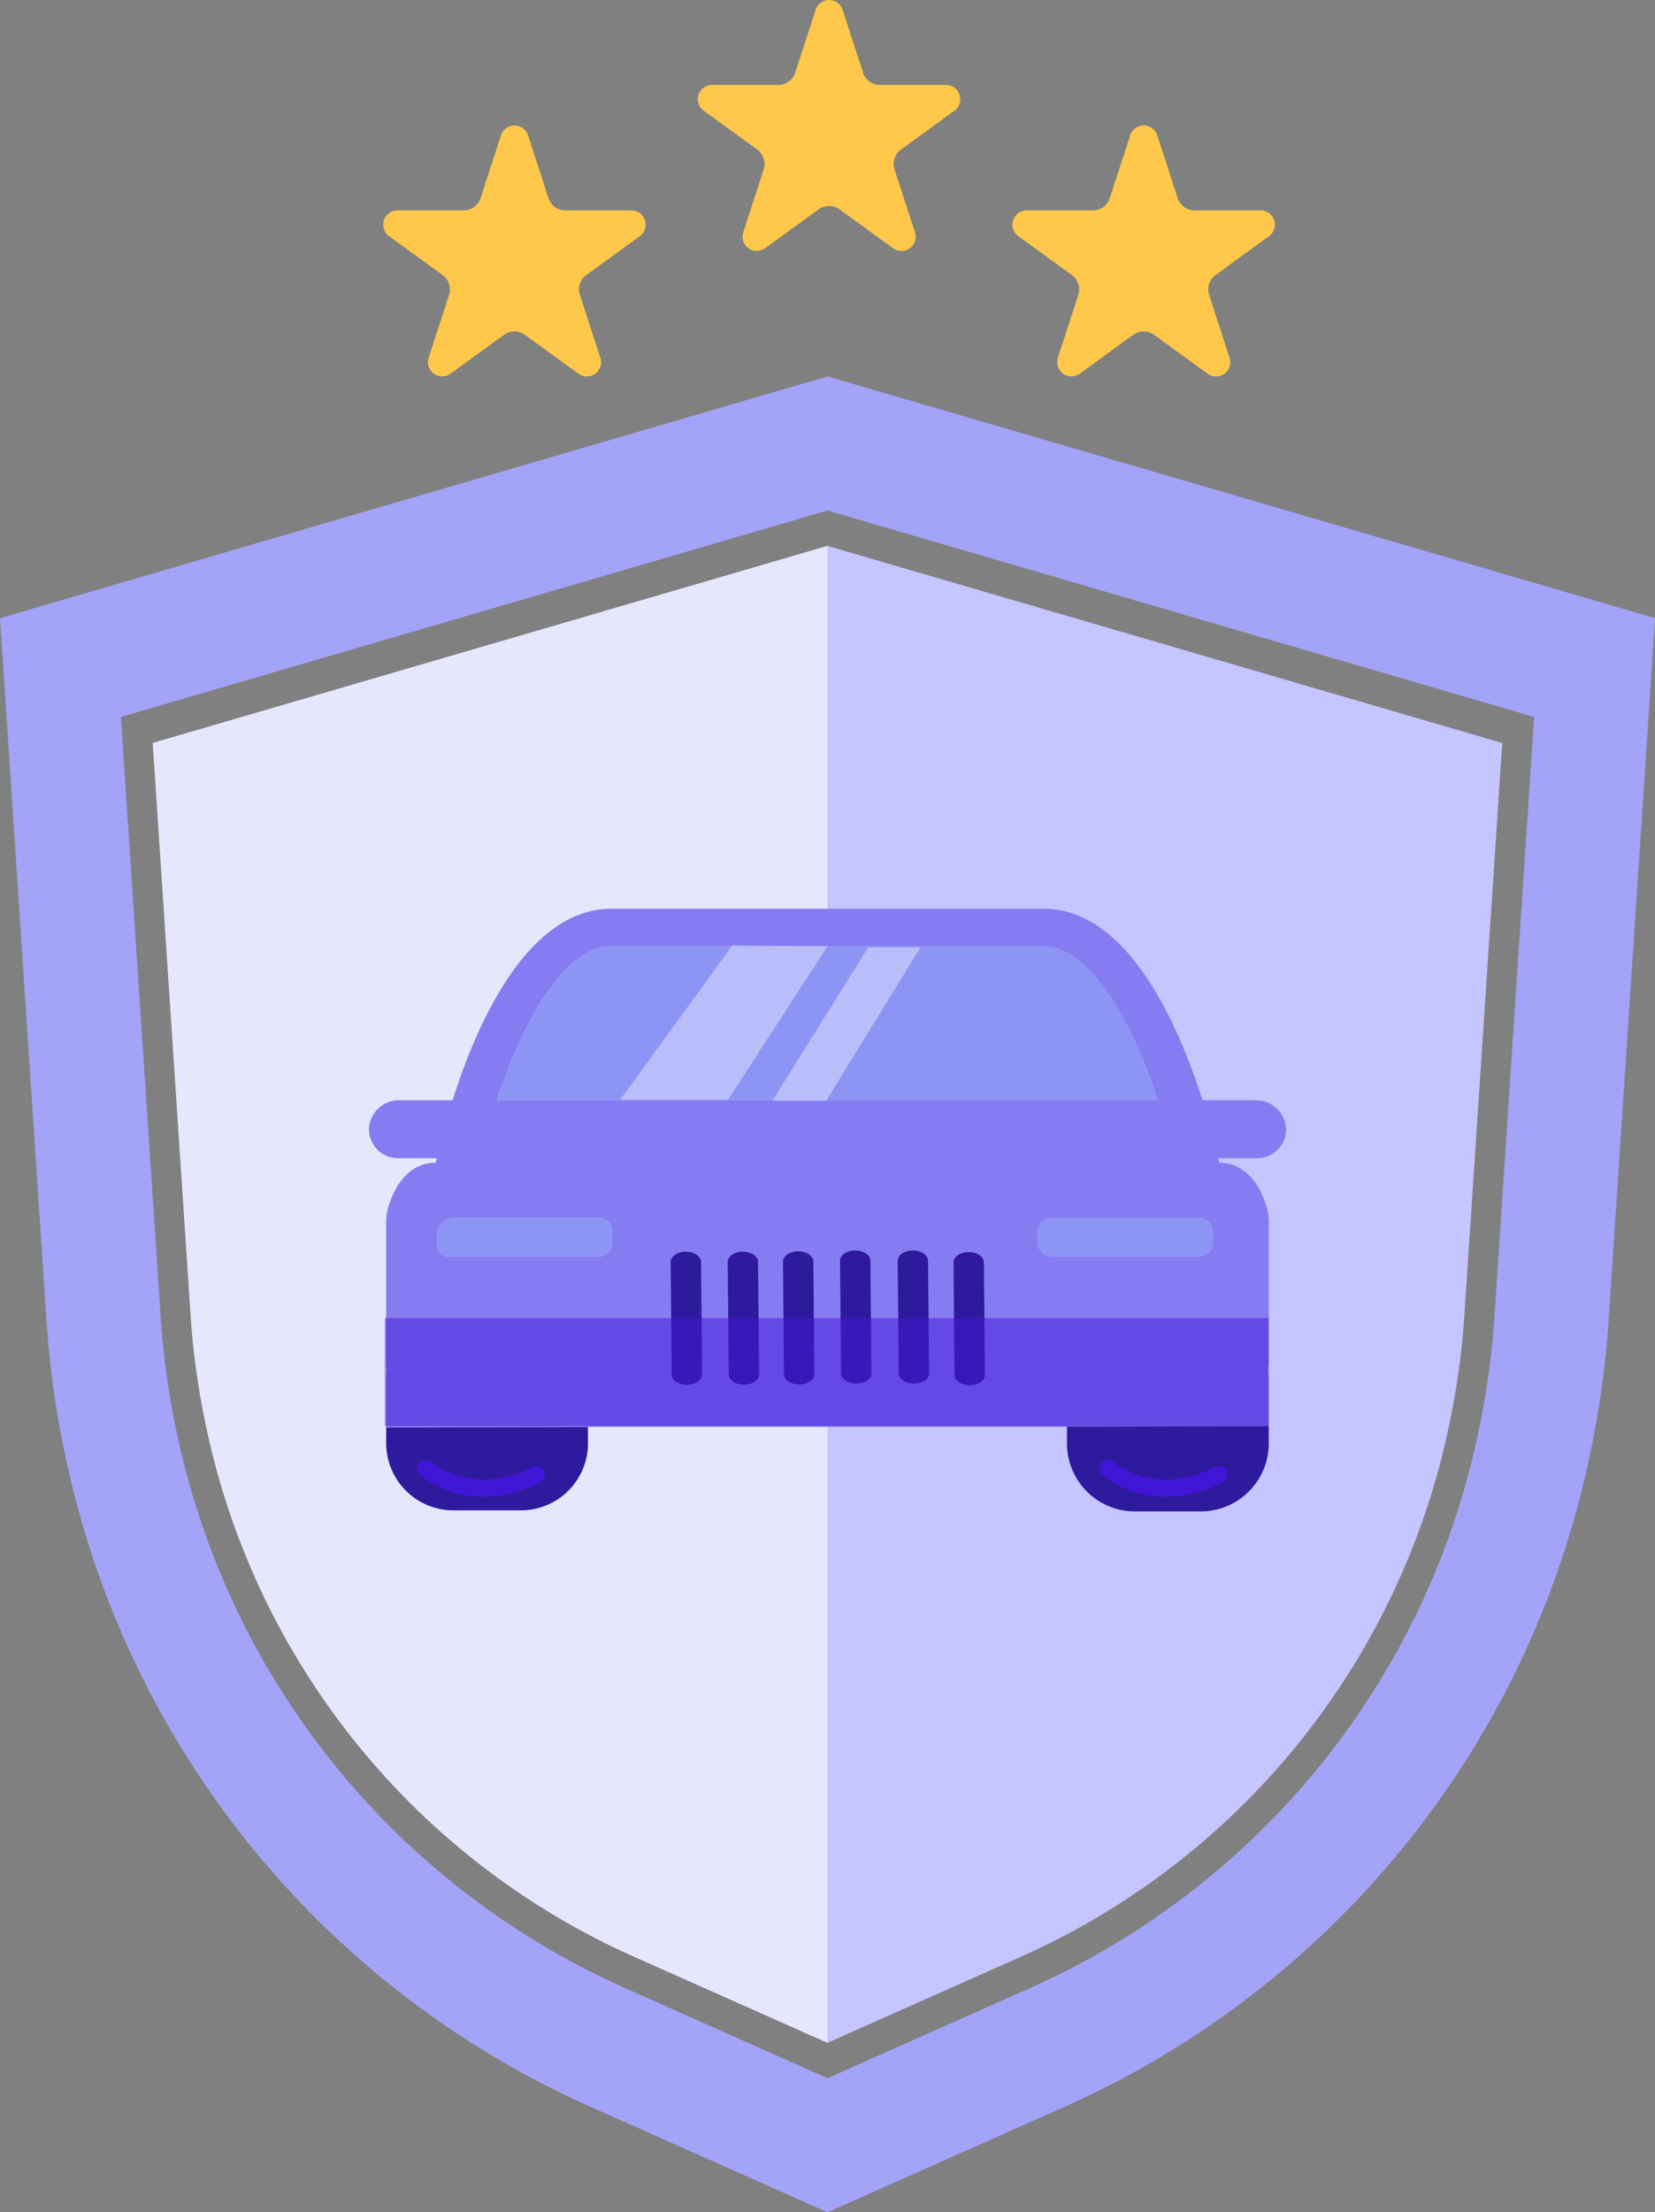 <svg xmlns="http://www.w3.org/2000/svg" xmlns:xlink="http://www.w3.org/1999/xlink" width="157.927" height="210.955" viewBox="0 0 157.927 210.955"><rect x="0" y="0" width="157.927" height="210.955" fill="#808080" stroke="none"/><defs><clipPath id="clip-path"><rect id="Rect&#xE1;ngulo_5317" data-name="Rect&#xE1;ngulo 5317" width="157.927" height="175.06" fill="none"></rect></clipPath><clipPath id="clip-path-3"><rect id="Rect&#xE1;ngulo_5316" data-name="Rect&#xE1;ngulo 5316" width="87.497" height="57.47" fill="none"></rect></clipPath><clipPath id="clip-path-4"><rect id="Rect&#xE1;ngulo_5315" data-name="Rect&#xE1;ngulo 5315" width="84.331" height="10.297" fill="none"></rect></clipPath><clipPath id="clip-path-6"><rect id="Rect&#xE1;ngulo_6167" data-name="Rect&#xE1;ngulo 6167" width="25.021" height="23.93" transform="translate(0 0)" fill="none"></rect></clipPath></defs><g id="Grupo_15604" data-name="Grupo 15604" transform="translate(-404.036 -1304)"><g id="Grupo_13462" data-name="Grupo 13462" transform="translate(404.036 1339.895)"><g id="Grupo_13471" data-name="Grupo 13471" clip-path="url(#clip-path)"><g id="Grupo_13463" data-name="Grupo 13463"><g id="Grupo_13462-2" data-name="Grupo 13462" clip-path="url(#clip-path)"><path id="Trazado_16384" data-name="Trazado 16384" d="M78.964,0,0,23.05,1.311,42.865l3.12,47.12a89.647,89.647,0,0,0,1.762,12.736,87.575,87.575,0,0,0,49.721,62.086l23.05,10.253,23.049-10.253a87.574,87.574,0,0,0,49.721-62.086A89.469,89.469,0,0,0,153.5,89.985l3.12-47.12,1.311-19.815ZM145.272,49.39l-2.664,40.237a76.553,76.553,0,0,1-1.5,10.875,74.782,74.782,0,0,1-42.458,53.016l-19.682,8.755-19.682-8.755A74.781,74.781,0,0,1,16.824,100.5a76.464,76.464,0,0,1-1.5-10.875L12.655,49.39l-1.12-16.92L78.964,12.788,146.392,32.47Z" transform="translate(0 0)" fill="#a3a4f8"></path><path id="Trazado_16385" data-name="Trazado 16385" d="M87.964,26.137,23.579,44.93l1.069,16.157,2.544,38.421a73.1,73.1,0,0,0,1.437,10.385A71.408,71.408,0,0,0,69.17,160.516l18.794,8.36,18.794-8.36A71.408,71.408,0,0,0,147.3,109.893a73.1,73.1,0,0,0,1.437-10.385l2.544-38.421,1.069-16.157Z" transform="translate(-9 -9.976)" fill="#c5c5ff"></path><path id="Trazado_16386" data-name="Trazado 16386" d="M87.964,26.137,23.579,44.93l1.069,16.157,2.544,38.421a73.1,73.1,0,0,0,1.437,10.385A71.407,71.407,0,0,0,69.17,160.516l18.794,8.36Z" transform="translate(-9 -9.976)" fill="#e6e6fd"></path></g></g><g id="Grupo_13470" data-name="Grupo 13470" transform="translate(35.216 50.758)"><g id="Grupo_13469" data-name="Grupo 13469" clip-path="url(#clip-path-3)"><path id="Trazado_16387" data-name="Trazado 16387" d="M128.85,87.886H87.632c-4.35,0-8.382,6.916-10.933,14.683h63.083C137.231,94.8,133.2,87.886,128.85,87.886" transform="translate(-64.492 -84.304)" fill="#8d95f4"></path><rect id="Rect&#xE1;ngulo_5311" data-name="Rect&#xE1;ngulo 5311" width="16.718" height="3.678" transform="translate(6.488 29.483)" fill="#8d95f4"></rect><rect id="Rect&#xE1;ngulo_5312" data-name="Rect&#xE1;ngulo 5312" width="16.718" height="3.678" transform="translate(63.804 29.483)" fill="#8d95f4"></rect><path id="Trazado_16388" data-name="Trazado 16388" d="M144.441,102.873a2.862,2.862,0,0,0-2.9-2.516h-5.039a.028.028,0,0,1-.027-.019c-2.275-7.171-7.092-18.246-15.167-18.246H80.094c-8.074,0-12.892,11.075-15.167,18.247a.028.028,0,0,1-.027.019H59.862a2.86,2.86,0,0,0-2.9,2.515,2.763,2.763,0,0,0,2.5,3q.124.011.249.011h3.7c-.061.276-.092.427-.092.427-3.54,0-4.572,4.222-4.655,4.782l-.014.046v.027a6.258,6.258,0,0,0-.066.867v13.093a6.311,6.311,0,0,0,.085.965.018.018,0,0,1,0,.008,6.356,6.356,0,0,0-.082.969v5.986a6.4,6.4,0,0,0,6.4,6.4h6.445a6.4,6.4,0,0,0,6.4-6.4v-1.533a.027.027,0,0,1,.027-.028H123.54a.028.028,0,0,1,.028.028h0v1.535a6.4,6.4,0,0,0,6.4,6.4h6.446a6.4,6.4,0,0,0,6.4-6.4h0V127.07a6.355,6.355,0,0,0-.082-.969v-.008a6.354,6.354,0,0,0,.082-.968V112.033a6.174,6.174,0,0,0-.067-.867v-.027l-.013-.046c-.083-.558-1.117-4.782-4.655-4.782,0,0-.03-.15-.092-.427h3.709a2.765,2.765,0,0,0,2.764-2.764c0-.083,0-.166-.011-.248M78.984,115.254H64.44a1,1,0,0,1-1-1v-1.183a1.5,1.5,0,0,1,1.5-1.5h14.1a1.12,1.12,0,0,1,1.12,1.12h0v1.379a1.177,1.177,0,0,1-1.177,1.177M69.2,100.358a.029.029,0,0,1-.029-.029v-.009c2.552-7.752,6.577-14.646,10.921-14.646h41.218c4.344,0,8.367,6.9,10.921,14.646a.03.03,0,0,1-.019.036H69.2Zm67.052,14.9H122.058a1.3,1.3,0,0,1-1.3-1.3v-1.212a1.171,1.171,0,0,1,1.171-1.171h14.345a1.2,1.2,0,0,1,1.2,1.2v1.252a1.224,1.224,0,0,1-1.224,1.224" transform="translate(-56.955 -82.092)" fill="#867cf2"></path><path id="Trazado_16389" data-name="Trazado 16389" d="M95.708,102.48l10.7-14.7,9.091.063L106,102.48Z" transform="translate(-71.748 -84.264)" fill="#b9bdfa"></path><path id="Trazado_16390" data-name="Trazado 16390" d="M128.358,88.048l-9.145,14.615h5.144l8.981-14.615Z" transform="translate(-80.72 -84.365)" fill="#b9bdfa"></path><path id="Trazado_16391" data-name="Trazado 16391" d="M64.9,166.838s1.2,3.7,6.858,3.048" transform="translate(-59.987 -114.44)" fill="#fff"></path><path id="Trazado_16392" data-name="Trazado 16392" d="M64.9,166.838s1.2,3.7,6.858,3.048" transform="translate(-59.987 -114.44)" fill="none" stroke="#231f20" stroke-width="1.675"></path><path id="Trazado_16393" data-name="Trazado 16393" d="M187.472,166.134s-1.2,3.919-7.076,3.484" transform="translate(-104.073 -114.171)" fill="#fff"></path><path id="Trazado_16394" data-name="Trazado 16394" d="M187.472,166.134s-1.2,3.919-7.076,3.484" transform="translate(-104.073 -114.171)" fill="none" stroke="#231f20" stroke-width="1.675"></path><path id="Trazado_16395" data-name="Trazado 16395" d="M105.054,147.677c-.8,0-1.442-.433-1.446-.968l-.1-10.744c0-.539.638-.978,1.438-.981h.009c.795,0,1.442.433,1.447.969l.1,10.743c0,.539-.639.978-1.438.981Z" transform="translate(-74.725 -102.281)" fill="#2e1a9c"></path><path id="Trazado_16396" data-name="Trazado 16396" d="M113.86,147.677c-.8,0-1.442-.433-1.447-.968l-.1-10.744c0-.539.638-.978,1.438-.981h.009c.795,0,1.442.433,1.447.969l.1,10.743c0,.539-.639.978-1.438.981Z" transform="translate(-78.086 -102.281)" fill="#2e1a9c"></path><path id="Trazado_16397" data-name="Trazado 16397" d="M122.386,147.617c-.8,0-1.442-.433-1.446-.968l-.1-10.741c0-.539.638-.978,1.438-.981h.01c.8,0,1.442.433,1.447.968l.1,10.744c0,.538-.639.978-1.438.981Z" transform="translate(-81.34 -102.259)" fill="#2e1a9c"></path><path id="Trazado_16398" data-name="Trazado 16398" d="M131.193,147.489c-.8,0-1.442-.433-1.447-.968l-.1-10.744c0-.539.638-.978,1.438-.981h.009c.795,0,1.442.432,1.447.968l.1,10.744c0,.539-.639.978-1.438.981Z" transform="translate(-84.702 -102.209)" fill="#2e1a9c"></path><path id="Trazado_16399" data-name="Trazado 16399" d="M140.091,147.489c-.8,0-1.442-.433-1.447-.968l-.1-10.744c0-.539.638-.978,1.438-.981h.009c.795,0,1.442.432,1.447.968l.1,10.744c0,.539-.639.978-1.438.981Z" transform="translate(-88.098 -102.209)" fill="#2e1a9c"></path><path id="Trazado_16400" data-name="Trazado 16400" d="M148.711,147.741c-.8,0-1.442-.433-1.447-.968l-.1-10.744c0-.539.638-.978,1.438-.981h.009c.795,0,1.442.432,1.447.968l.1,10.744c0,.539-.639.978-1.438.981Z" transform="translate(-91.389 -102.306)" fill="#2e1a9c"></path><path id="Trazado_16401" data-name="Trazado 16401" d="M78.858,162.034l-19.238.052v1.483a6.4,6.4,0,0,0,6.4,6.4h6.446a6.4,6.4,0,0,0,6.4-6.4Z" transform="translate(-57.973 -112.606)" fill="#2e1a9c"></path><path id="Trazado_16402" data-name="Trazado 16402" d="M183.91,161.881l-19.238.053v1.522a6.482,6.482,0,0,0,6.4,6.561h6.446a6.483,6.483,0,0,0,6.4-6.561Z" transform="translate(-98.071 -112.547)" fill="#2e1a9c"></path><path id="Trazado_16403" data-name="Trazado 16403" d="M70.738,170.617a9.661,9.661,0,0,1-6.081-2.082.818.818,0,1,1,1.08-1.229c.16.138,3.972,3.356,9.661.473a.818.818,0,0,1,.74,1.459,11.863,11.863,0,0,1-5.4,1.379" transform="translate(-59.789 -114.54)" fill="#4115d6"></path><path id="Trazado_16404" data-name="Trazado 16404" d="M176.018,170.621a9.659,9.659,0,0,1-6.082-2.082.818.818,0,0,1,1.08-1.229c.16.138,3.97,3.356,9.661.473a.818.818,0,1,1,.76,1.448l-.021.011a11.859,11.859,0,0,1-5.4,1.379" transform="translate(-99.977 -114.544)" fill="#4115d6"></path><g id="Grupo_13468" data-name="Grupo 13468" transform="translate(1.509 39.036)" opacity="0.5"><g id="Grupo_13467" data-name="Grupo 13467"><g id="Grupo_13466" data-name="Grupo 13466" clip-path="url(#clip-path-4)"><g id="Grupo_13465" data-name="Grupo 13465" transform="translate(0)"><g id="Grupo_13464" data-name="Grupo 13464" clip-path="url(#clip-path-4)"><rect id="Rect&#xE1;ngulo_5313" data-name="Rect&#xE1;ngulo 5313" width="84.331" height="10.297" fill="#4115d6"></rect></g></g></g></g></g></g></g></g></g><g id="Grupo_15603" data-name="Grupo 15603"><g id="Grupo_15600" data-name="Grupo 15600" transform="translate(470.645 1304)"><g id="Grupo_15600-2" data-name="Grupo 15600" clip-path="url(#clip-path-6)"><path id="Trazado_18381" data-name="Trazado 18381" d="M13.8.938l1.946,5.989A1.7,1.7,0,0,0,17.363,8.1h6.3a1.357,1.357,0,0,1,.8,2.455l-5.095,3.7a1.7,1.7,0,0,0-.618,1.9l1.946,5.989A1.357,1.357,0,0,1,18.6,23.665l-5.1-3.7a1.7,1.7,0,0,0-2,0l-5.094,3.7a1.357,1.357,0,0,1-2.089-1.517l1.946-5.989a1.7,1.7,0,0,0-.617-1.9l-5.1-3.7A1.357,1.357,0,0,1,1.36,8.1h6.3A1.7,1.7,0,0,0,9.273,6.927L11.219.938a1.358,1.358,0,0,1,2.582,0" fill="#ffc84a"></path></g></g><g id="Grupo_15601" data-name="Grupo 15601" transform="translate(500.666 1315.965)"><g id="Grupo_15600-3" data-name="Grupo 15600" clip-path="url(#clip-path-6)"><path id="Trazado_18381-2" data-name="Trazado 18381" d="M13.8.938l1.946,5.989A1.7,1.7,0,0,0,17.363,8.1h6.3a1.357,1.357,0,0,1,.8,2.455l-5.095,3.7a1.7,1.7,0,0,0-.618,1.9l1.946,5.989A1.357,1.357,0,0,1,18.6,23.665l-5.1-3.7a1.7,1.7,0,0,0-2,0l-5.094,3.7a1.357,1.357,0,0,1-2.089-1.517l1.946-5.989a1.7,1.7,0,0,0-.617-1.9l-5.1-3.7A1.357,1.357,0,0,1,1.36,8.1h6.3A1.7,1.7,0,0,0,9.273,6.927L11.219.938a1.358,1.358,0,0,1,2.582,0" fill="#ffc84a"></path></g></g><g id="Grupo_15602" data-name="Grupo 15602" transform="translate(440.623 1315.965)"><g id="Grupo_15600-4" data-name="Grupo 15600" clip-path="url(#clip-path-6)"><path id="Trazado_18381-3" data-name="Trazado 18381" d="M13.8.938l1.946,5.989A1.7,1.7,0,0,0,17.363,8.1h6.3a1.357,1.357,0,0,1,.8,2.455l-5.095,3.7a1.7,1.7,0,0,0-.618,1.9l1.946,5.989A1.357,1.357,0,0,1,18.6,23.665l-5.1-3.7a1.7,1.7,0,0,0-2,0l-5.094,3.7a1.357,1.357,0,0,1-2.089-1.517l1.946-5.989a1.7,1.7,0,0,0-.617-1.9l-5.1-3.7A1.357,1.357,0,0,1,1.36,8.1h6.3A1.7,1.7,0,0,0,9.273,6.927L11.219.938a1.358,1.358,0,0,1,2.582,0" fill="#ffc84a"></path></g></g></g></g></svg>